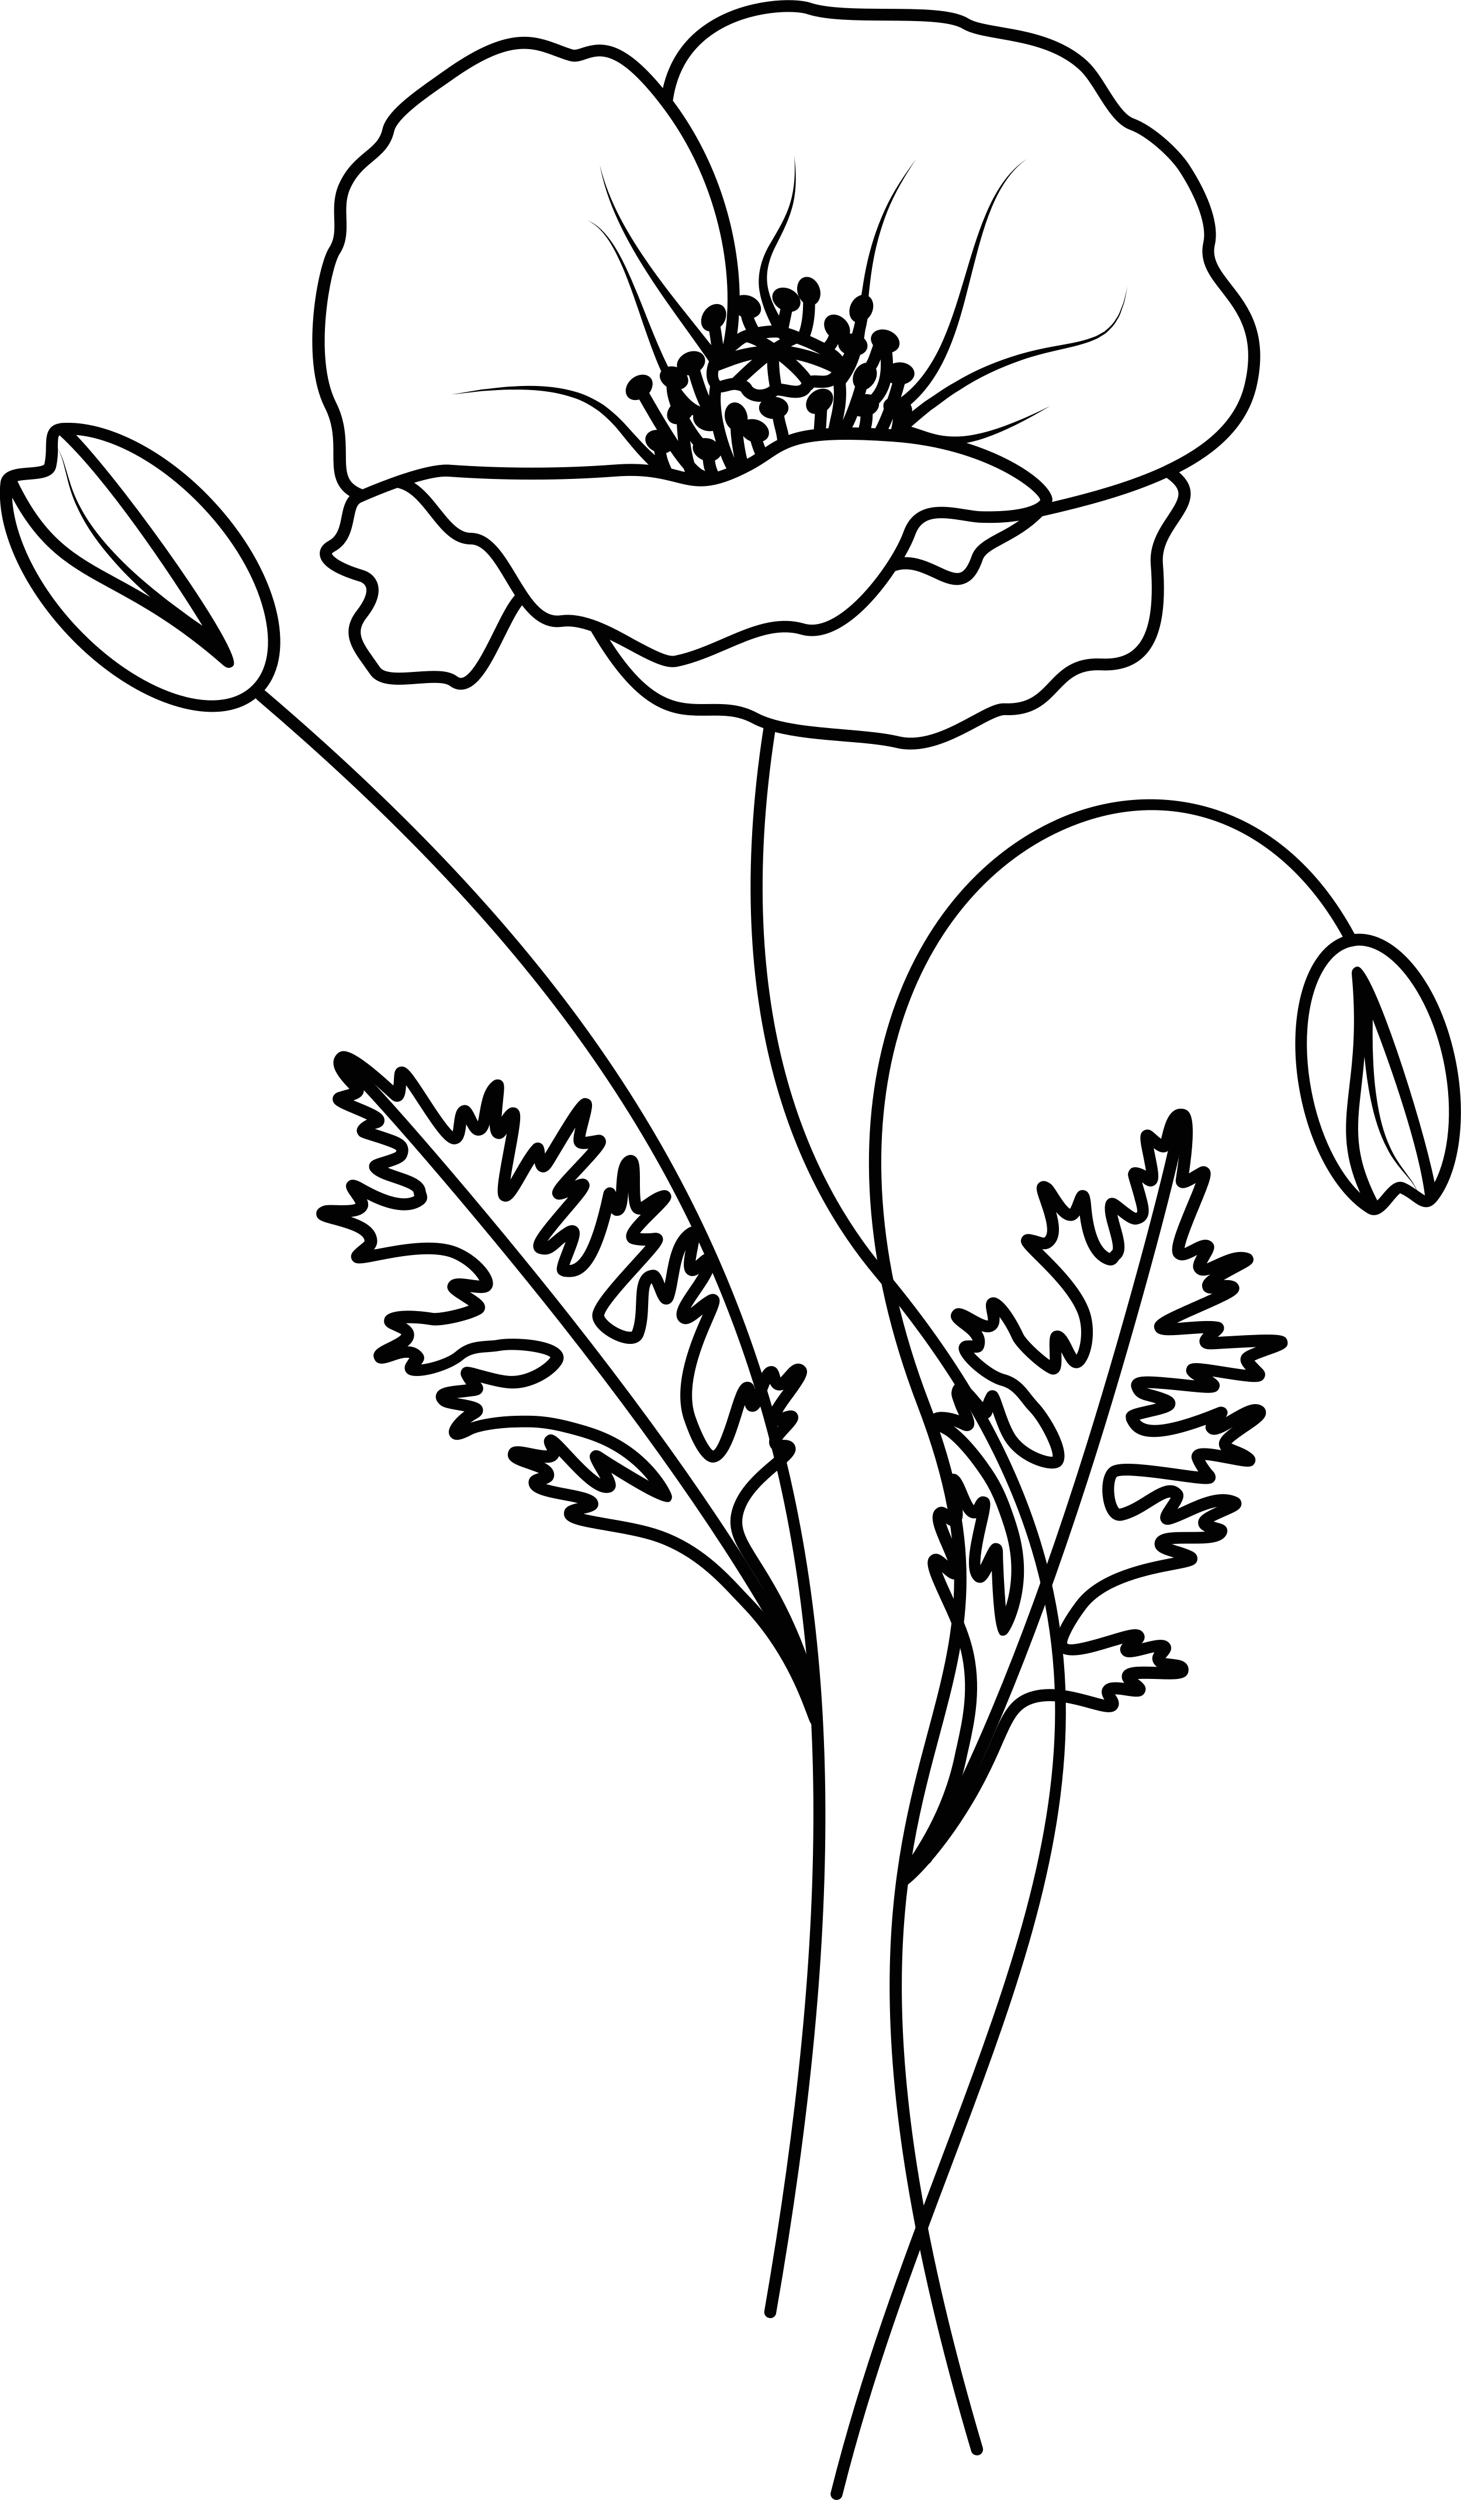 <?xml version="1.0" encoding="utf-8"?>
<!-- Generator: Adobe Illustrator 26.4.0, SVG Export Plug-In . SVG Version: 6.00 Build 0)  -->
<!DOCTYPE svg PUBLIC "-//W3C//DTD SVG 1.0//EN" "http://www.w3.org/TR/2001/REC-SVG-20010904/DTD/svg10.dtd">
<svg version="1.0" id="Laag_1" xmlns:x="http://ns.adobe.com/Extensibility/1.0/" xmlns:i="http://ns.adobe.com/AdobeIllustrator/10.0/" xmlns:graph="http://ns.adobe.com/Graphs/1.0/"
	 xmlns="http://www.w3.org/2000/svg" xmlns:xlink="http://www.w3.org/1999/xlink" x="0px" y="0px" width="82.92px"
	 height="141.79px" viewBox="0 0 82.92 141.79" enable-background="new 0 0 82.92 141.79" xml:space="preserve">
<g>
	<path fill="#020203" d="M69.86,16.12c-0.61-0.79-1.1-1.41-0.91-2.24c0.25-1.08-0.28-2.72-1.45-4.52c-0.6-0.92-2.04-2.23-3.16-2.64
		c-0.52-0.19-1.01-0.97-1.49-1.73c-0.36-0.58-0.71-1.12-1.1-1.49c-1.46-1.37-3.48-1.72-4.96-1.97c-0.78-0.14-1.46-0.25-1.81-0.47
		c-0.89-0.55-2.76-0.55-4.73-0.56c-1.61-0.01-3.27-0.02-4.24-0.34c-0.95-0.32-3.69-0.22-5.75,1.09C38.87,2.12,37.99,3.38,37.62,5
		c-2.26-2.75-3.49-2.64-4.57-2.29c-0.23,0.08-0.4,0.13-0.54,0.1C32.25,2.73,32,2.64,31.75,2.54C30.3,2,28.8,1.44,25.16,4.05
		c-0.12,0.08-0.26,0.18-0.41,0.29c-1.42,0.99-2.83,2.03-3.04,2.97c-0.14,0.62-0.51,0.93-0.99,1.32c-0.5,0.42-1.07,0.89-1.49,1.83
		c-0.3,0.69-0.28,1.35-0.26,1.94c0.02,0.62,0.04,1.15-0.29,1.65c-0.64,0.98-1.66,6.28-0.24,9.08c0.48,0.94,0.48,1.82,0.48,2.59
		c0,0.95,0,1.84,0.92,2.42c-0.28,0.31-0.37,0.75-0.45,1.15c-0.11,0.57-0.22,1.11-0.74,1.39c-0.48,0.26-0.52,0.61-0.5,0.79
		c0.06,0.58,0.81,1.08,2.24,1.51c0.11,0.03,0.31,0.12,0.38,0.33c0.06,0.17,0.06,0.57-0.51,1.31c-0.97,1.24-0.28,2.19,0.39,3.12
		c0.11,0.16,0.23,0.32,0.34,0.48c0.49,0.73,1.61,0.65,2.7,0.56c0.71-0.05,1.52-0.12,1.84,0.12c0.2,0.15,0.41,0.22,0.63,0.22
		c0.08,0,0.15-0.01,0.23-0.03c0.87-0.21,1.54-1.56,2.25-2.99c0.33-0.66,0.68-1.37,0.99-1.77c0.6,0.78,1.32,1.36,2.29,1.22
		c0.49-0.07,1.05,0.05,1.62,0.25c2.82,4.84,4.79,4.81,6.69,4.79c0.83-0.01,1.62-0.02,2.46,0.43c0.2,0.11,0.42,0.2,0.64,0.28
		c-2.54,16.41,2.02,25.94,6.32,31.06C65.28,91,60.03,104.9,53.4,122.5c-2.23,5.92-4.54,12.04-6.25,18.87
		c-0.05,0.18,0.07,0.37,0.25,0.41c0.03,0.01,0.06,0.01,0.08,0.01c0.15,0,0.29-0.1,0.33-0.26c1.7-6.8,4-12.9,6.23-18.8
		c6.45-17.1,12.02-31.87-3.87-50.79c-4.19-5-8.65-14.32-6.18-30.42c1.15,0.3,2.53,0.42,3.88,0.53c1.13,0.09,2.2,0.18,3,0.37
		c0.27,0.07,0.55,0.09,0.82,0.09c1.38,0,2.75-0.74,3.8-1.3c0.63-0.34,1.21-0.65,1.53-0.65c1.66,0.07,2.38-0.71,3.03-1.39
		c0.62-0.65,1.16-1.21,2.45-1.15c1.05,0.05,1.88-0.23,2.47-0.83c0.91-0.94,1.24-2.6,1.03-5.24c-0.07-0.92,0.41-1.63,0.87-2.32
		c0.42-0.63,0.82-1.23,0.68-1.89c-0.07-0.34-0.28-0.65-0.63-0.95c2.24-1.14,3.88-2.67,4.39-4.83
		C72.02,18.89,70.83,17.36,69.86,16.12z M19.07,22.82c-1.3-2.56-0.31-7.62,0.2-8.41c0.44-0.67,0.41-1.37,0.39-2.04
		c-0.02-0.56-0.03-1.1,0.2-1.64c0.35-0.79,0.83-1.19,1.3-1.58c0.5-0.42,1.02-0.85,1.21-1.7c0.17-0.76,1.86-1.93,2.77-2.56
		c0.16-0.11,0.3-0.21,0.42-0.29c3.34-2.4,4.61-1.92,5.95-1.42c0.27,0.1,0.53,0.2,0.82,0.28c0.34,0.1,0.64-0.01,0.94-0.11
		c0.76-0.25,1.8-0.6,4.28,2.65c3.45,4.51,4.22,10.13,3.49,13.54l-0.01-0.08c-0.04-0.32-0.09-0.63-0.14-0.93
		c0.04-0.04,0.09-0.08,0.13-0.13c0.27-0.38,0.26-0.85-0.02-1.06c-0.29-0.21-0.74-0.07-1.01,0.3c-0.27,0.38-0.26,0.85,0.02,1.06
		c0.07,0.05,0.15,0.08,0.24,0.09c0.04,0.24,0.08,0.5,0.11,0.75l0.01,0.04c-1.18-1.5-2.39-2.94-3.48-4.49
		c-1.23-1.76-2.35-3.64-2.85-5.75c0.39,2.14,1.42,4.11,2.57,5.94c1.13,1.8,2.44,3.49,3.63,5.22c-0.17,0.4-0.23,0.98,0.06,1.41
		c-0.03,0.17-0.05,0.36-0.06,0.55c-0.22-0.53-0.38-1.05-0.49-1.43c0-0.01-0.01-0.02-0.01-0.03c0.25-0.22,0.35-0.53,0.23-0.77
		c-0.15-0.32-0.62-0.41-1.04-0.21c-0.36,0.18-0.56,0.51-0.5,0.81c-0.18-0.06-0.36-0.07-0.51-0.03c-0.4-0.8-0.75-1.65-1.09-2.5
		c-0.42-1.06-0.84-2.14-1.33-3.18c-0.25-0.52-0.52-1.03-0.86-1.5c-0.34-0.46-0.75-0.9-1.29-1.12c0.52,0.25,0.91,0.7,1.22,1.17
		c0.31,0.48,0.55,1,0.78,1.52c0.44,1.05,0.8,2.14,1.17,3.23c0.31,0.89,0.62,1.78,1.01,2.65c-0.01,0.02-0.04,0.04-0.05,0.07
		c-0.11,0.27,0.05,0.59,0.35,0.79c0,0.33,0.09,0.71,0.23,1.1c-0.21,0.26-0.27,0.58-0.11,0.81c0.1,0.14,0.27,0.22,0.46,0.22
		c0.02,0.3,0.04,0.62,0.08,0.95c-0.42-0.63-0.91-1.44-1.47-2.42c-0.07-0.12-0.13-0.22-0.17-0.3c0.21-0.28,0.26-0.63,0.08-0.85
		c-0.23-0.27-0.7-0.25-1.06,0.04c-0.36,0.3-0.46,0.76-0.24,1.03c0.15,0.18,0.4,0.22,0.65,0.15c0.04,0.07,0.09,0.16,0.15,0.26
		c0.28,0.49,0.57,0.99,0.86,1.46c-0.29,0-0.54,0.13-0.63,0.36c-0.12,0.3,0.09,0.67,0.47,0.85c0.01,0.08,0.03,0.15,0.04,0.23
		c-0.56-0.5-1.08-1.08-1.61-1.67c-0.39-0.44-0.85-0.85-1.33-1.2c-0.51-0.32-1.06-0.6-1.64-0.75c-1.15-0.32-2.35-0.36-3.51-0.28
		c-0.58,0.02-1.16,0.12-1.74,0.17l-1.73,0.29l1.74-0.2c0.58-0.03,1.16-0.09,1.74-0.08c1.16-0.02,2.33,0.08,3.4,0.44
		c0.55,0.16,1.03,0.45,1.49,0.77c0.44,0.35,0.84,0.74,1.2,1.19c0.5,0.62,1.02,1.27,1.63,1.86c-0.53-0.05-1.16-0.07-1.94-0.01
		c-3.08,0.23-6.25,0.23-9.44,0c-0.01,0-0.01,0-0.02,0c-1.3-0.03-3.72,0.93-4.83,1.4c0,0,0,0-0.01,0c-0.9-0.36-0.94-0.91-0.94-2.01
		C19.62,24.92,19.62,23.91,19.07,22.82z M41.94,17.87c0.04,0.03,0.07,0.06,0.12,0.08c0.04,0.23,0.14,0.48,0.28,0.76
		c-0.02,0.01-0.05,0.01-0.07,0.02c-0.16,0.05-0.3,0.12-0.43,0.21C41.89,18.6,41.92,18.24,41.94,17.87z M47.92,20.04
		c-0.03,0.06-0.07,0.13-0.1,0.18c-0.12-0.15-0.27-0.29-0.45-0.41c0.08-0.09,0.14-0.2,0.2-0.31C47.57,19.71,47.7,19.91,47.92,20.04z
		 M50.68,23.74C50.68,23.74,50.68,23.74,50.68,23.74c-0.02,0.22-0.06,0.42-0.1,0.6c-0.06,0-0.11-0.01-0.16-0.01
		C50.51,24.15,50.59,23.96,50.68,23.74z M50.64,21.75c-0.07,0.25-0.16,0.56-0.27,0.87c-0.09,0.06-0.17,0.14-0.21,0.24
		c-0.04,0.11-0.03,0.23,0,0.34c-0.16,0.42-0.33,0.81-0.48,1.09c-0.08,0-0.16-0.01-0.24-0.01c0.06-0.25,0.09-0.52,0.09-0.79
		c0.24-0.15,0.38-0.38,0.36-0.61c0.34-0.35,0.54-0.76,0.65-1.18C50.58,21.71,50.61,21.73,50.64,21.75z M49.63,21.66
		c0.15-0.26,0.17-0.53,0.09-0.75c0.11-0.16,0.19-0.34,0.26-0.53c0.04,0.65-0.03,1.46-0.55,2.01c-0.1-0.03-0.21-0.04-0.33-0.03
		c0.03-0.1,0.06-0.19,0.08-0.28C49.35,22,49.51,21.86,49.63,21.66z M48.66,23.59c0.06,0.02,0.12,0.04,0.18,0.04
		c-0.01,0.22-0.05,0.44-0.1,0.62c-0.13,0-0.25-0.01-0.37-0.01C48.47,24.05,48.57,23.83,48.66,23.59z M47.17,22.24
		c-0.22-0.27-0.7-0.26-1.06,0.03c-0.36,0.29-0.47,0.75-0.25,1.03c0.09,0.11,0.23,0.17,0.39,0.18c-0.01,0.2-0.03,0.41-0.04,0.61
		l-0.02,0.26c-0.59,0.07-1.05,0.18-1.43,0.32c-0.03-0.19-0.08-0.37-0.13-0.54c-0.05-0.19-0.1-0.38-0.12-0.55
		c0.15-0.11,0.24-0.27,0.24-0.44c0-0.33-0.32-0.59-0.74-0.63c0.03-0.02,0.07-0.04,0.1-0.07c0.07-0.02,0.28,0.02,0.42,0.05
		c0.45,0.09,1.17,0.21,1.5-0.36c0.07-0.03,0.12-0.09,0.16-0.15c0.07,0,0.16,0,0.22,0.01c0.23,0.01,0.58,0.03,0.9-0.12
		c0.07,0.8-0.07,1.42-0.2,1.99c-0.03,0.15-0.06,0.29-0.09,0.43c-0.05,0-0.1,0-0.14,0.01l0.01-0.14c0.02-0.3,0.04-0.61,0.05-0.9
		C47.28,22.95,47.39,22.5,47.17,22.24z M38.11,26.58c-0.16-0.34-0.26-0.62-0.3-0.89c0.09-0.02,0.16-0.06,0.23-0.11
		c0.26,0.38,0.52,0.73,0.77,1.01c0.02,0.06,0.04,0.12,0.06,0.18c-0.13-0.03-0.26-0.06-0.39-0.1C38.35,26.64,38.23,26.61,38.11,26.58
		z M39.03,21.76c0.06-0.15,0.03-0.32-0.05-0.48c0.04,0,0.08,0.01,0.12,0.01c0.14,0.47,0.34,1.13,0.64,1.77
		c-0.18-0.08-0.36-0.19-0.52-0.34c-0.21-0.19-0.39-0.41-0.56-0.64C38.82,22.02,38.96,21.92,39.03,21.76z M46.01,21.31
		c-0.19-0.27-0.49-0.59-0.84-0.91c0.89,0.19,1.64,0.52,2.02,0.71c-0.17,0.22-0.41,0.21-0.72,0.19
		C46.33,21.29,46.16,21.28,46.01,21.31z M39.89,24.85c-0.2-0.23-0.49-0.65-0.76-1.13c0.06-0.06,0.11-0.12,0.15-0.19
		c0.02,0.01,0.04,0.03,0.07,0.04c-0.07,0.31,0.17,0.67,0.57,0.82c0.19,0.07,0.38,0.08,0.54,0.05c0.05,0.21,0.11,0.42,0.17,0.62
		c-0.08-0.06-0.17-0.12-0.27-0.16C40.2,24.85,40.04,24.84,39.89,24.85z M40.87,21.61c-0.13-0.14-0.13-0.37-0.09-0.58
		c0.55-0.2,1.15-0.46,1.91-0.63c-0.47,0.41-0.86,0.79-1.12,1.04c-0.14,0.01-0.28,0.05-0.41,0.08
		C41.06,21.55,40.89,21.59,40.87,21.61z M43.54,20.57c0,0.4,0.06,0.86,0.14,1.34c-0.24,0.18-0.53,0.21-0.71,0.17
		c-0.14-0.03-0.25-0.1-0.3-0.19c-0.07-0.14-0.18-0.22-0.3-0.29C42.68,21.31,43.09,20.94,43.54,20.57z M44.34,21.76
		c-0.06-0.36-0.13-0.89-0.12-1.28c0.6,0.48,1.1,0.98,1.27,1.26c-0.09,0.16-0.29,0.18-0.82,0.07C44.56,21.79,44.45,21.77,44.34,21.76
		z M42.38,19.41c0.18,0.05,0.38,0.13,0.58,0.24c-0.45,0.06-0.87,0.14-1.24,0.25c0.05-0.04,0.1-0.08,0.15-0.12
		C42.05,19.62,42.21,19.49,42.38,19.41z M39.34,25.23c-0.1,0.32,0.14,0.7,0.55,0.86c0.02,0.22,0.05,0.43,0.13,0.64
		c-0.03-0.02-0.06-0.04-0.09-0.06c-0.14-0.05-0.31-0.2-0.52-0.43c-0.1-0.33-0.18-0.74-0.24-1.23C39.23,25.1,39.28,25.17,39.34,25.23
		z M40.75,26.74c-0.1-0.22-0.15-0.41-0.17-0.63c0.14-0.06,0.25-0.15,0.32-0.28c0.11,0.29,0.22,0.54,0.33,0.74
		C41.05,26.64,40.89,26.69,40.75,26.74z M42.4,26.02c-0.11-0.45-0.18-0.9-0.22-1.29c0.1,0.12,0.24,0.23,0.42,0.3c0,0,0,0,0,0
		c0.07,0.27,0.16,0.51,0.25,0.72C42.71,25.85,42.56,25.94,42.4,26.02z M43.43,25.37c-0.05-0.12-0.09-0.23-0.13-0.34
		c0.14-0.06,0.26-0.15,0.31-0.29c0.13-0.33-0.12-0.73-0.55-0.9c-0.22-0.08-0.44-0.09-0.63-0.04c0.01-0.1,0-0.2-0.03-0.3
		c-0.11-0.45-0.48-0.75-0.82-0.66c-0.34,0.08-0.53,0.52-0.42,0.97c0.05,0.21,0.16,0.38,0.3,0.5c0.02,0.45,0.09,1.05,0.22,1.66
		c-0.42-0.94-0.88-2.59-0.76-3.71c0.15-0.01,0.29-0.05,0.42-0.08c0.13-0.04,0.3-0.08,0.42-0.06c0.07,0.01,0.28,0.05,0.3,0.1
		c0.14,0.27,0.42,0.47,0.77,0.54c0.1,0.02,0.2,0.03,0.3,0.03c0.03,0,0.06-0.01,0.09-0.01c-0.09,0.1-0.14,0.22-0.14,0.35
		c0,0.34,0.35,0.61,0.78,0.63c0.03,0.18,0.07,0.36,0.12,0.54c0.06,0.23,0.11,0.45,0.13,0.66C43.87,25.08,43.65,25.22,43.43,25.37z
		 M46.56,20.1c-0.47-0.18-1.05-0.35-1.67-0.45c0.11-0.06,0.22-0.11,0.33-0.16c0.06,0.02,0.12,0.05,0.16,0.06
		c0.16,0.06,0.55,0.21,0.97,0.43C46.43,20.03,46.5,20.06,46.56,20.1z M44.18,19.16c0.03,0.03,0.06,0.06,0.09,0.08
		c-0.11,0.07-0.23,0.13-0.34,0.21c-0.15-0.1-0.29-0.19-0.44-0.27c0.14-0.02,0.27-0.03,0.39-0.03
		C43.98,19.14,44.08,19.14,44.18,19.16z M28.03,35.81c-0.52,1.05-1.24,2.5-1.8,2.63c-0.06,0.02-0.16,0.02-0.29-0.08
		c-0.52-0.39-1.39-0.32-2.3-0.26c-0.85,0.06-1.81,0.14-2.08-0.26c-0.12-0.17-0.24-0.34-0.35-0.5c-0.71-0.99-1.03-1.5-0.41-2.3
		c0.59-0.75,0.8-1.4,0.63-1.94c-0.12-0.37-0.42-0.65-0.83-0.77c-1.44-0.43-1.76-0.85-1.76-0.93c0-0.01,0.04-0.06,0.15-0.12
		c0.8-0.44,0.96-1.22,1.09-1.86c0.1-0.5,0.17-0.81,0.41-0.92c0.65-0.29,1.36-0.58,2.06-0.83c0.75,0.15,1.31,0.86,1.86,1.56
		c0.64,0.81,1.3,1.65,2.31,1.65c0.77,0,1.37,1.01,2.01,2.08c0.16,0.27,0.32,0.54,0.49,0.8C28.83,34.2,28.45,34.96,28.03,35.81z
		 M31.82,34.9c-1.07,0.15-1.76-1.03-2.51-2.27c-0.71-1.18-1.44-2.4-2.59-2.41c-0.68,0-1.21-0.68-1.78-1.39
		c-0.41-0.52-0.86-1.08-1.43-1.45c0.76-0.23,1.44-0.37,1.89-0.35c0,0,0,0,0,0c3.2,0.23,6.4,0.23,9.49,0
		c1.67-0.13,2.59,0.11,3.4,0.31c1.22,0.31,2.1,0.53,4.38-0.68c0.39-0.21,0.69-0.41,0.99-0.61c1.12-0.76,2-1.36,7.01-1
		c5.34,0.38,8.3,2.82,8.37,3.31c0,0.01-0.39,0.7-3.31,0.64c-0.26,0-0.59-0.06-0.93-0.11c-1.22-0.2-2.9-0.47-3.52,1.27
		c-0.64,1.79-3.57,5.8-5.63,5.21c-1.59-0.46-3.07,0.18-4.64,0.86c-0.88,0.38-1.78,0.77-2.72,0.96c-0.42,0.09-1.33-0.41-2.22-0.88
		C34.71,35.54,33.16,34.71,31.82,34.9z M57.84,29.53c-0.4,0.28-0.79,0.5-1.16,0.69c-0.71,0.38-1.32,0.71-1.53,1.31
		c-0.18,0.52-0.38,0.83-0.61,0.93c-0.3,0.13-0.75-0.08-1.26-0.32c-0.56-0.26-1.22-0.56-1.95-0.54c0.29-0.5,0.5-0.94,0.61-1.25
		c0.4-1.12,1.35-1.05,2.77-0.82c0.37,0.06,0.72,0.12,1.03,0.12C56.61,29.68,57.3,29.62,57.84,29.53z M66.87,27.88
		c0.08,0.39-0.23,0.84-0.58,1.38c-0.48,0.71-1.07,1.6-0.98,2.75c0.19,2.4-0.08,3.94-0.84,4.71c-0.45,0.47-1.09,0.67-1.95,0.63
		c-1.62-0.08-2.33,0.68-2.98,1.36c-0.63,0.66-1.18,1.23-2.51,1.18c-0.49-0.03-1.1,0.31-1.88,0.73c-1.22,0.66-2.74,1.48-4.14,1.14
		c-0.85-0.2-1.94-0.29-3.1-0.39c-1.76-0.15-3.76-0.31-4.92-0.93c-1-0.53-1.91-0.52-2.79-0.51c-1.67,0.02-3.26,0.04-5.6-3.65
		c0.39,0.19,0.77,0.39,1.14,0.59c1,0.54,1.81,0.97,2.44,0.97c0.08,0,0.16-0.01,0.23-0.02c1-0.2,1.94-0.61,2.85-1
		c1.46-0.63,2.84-1.22,4.19-0.83c1.96,0.56,4.08-1.67,5.36-3.6c0.76-0.27,1.47,0.05,2.16,0.37c0.46,0.22,0.91,0.42,1.34,0.42
		c0.16,0,0.32-0.03,0.48-0.1c0.43-0.18,0.74-0.61,0.99-1.34c0.12-0.35,0.6-0.61,1.2-0.93c0.65-0.35,1.45-0.79,2.18-1.53
		c2.53-0.57,5-1.24,7.05-2.18C66.6,27.38,66.82,27.63,66.87,27.88z M70.64,21.8c-0.49,2.09-2.22,3.54-4.56,4.63
		c0,0-0.01,0-0.01,0.01c-1.84,0.86-4.06,1.49-6.36,2.03c0.01-0.06,0.03-0.12,0.02-0.17c-0.1-0.81-1.95-2.27-4.88-3.18
		c0.23-0.04,0.46-0.1,0.68-0.16c0.73-0.22,1.42-0.52,2.1-0.85c0.67-0.33,1.32-0.7,1.97-1.08c-0.67,0.33-1.35,0.65-2.04,0.92
		c-0.69,0.28-1.39,0.52-2.11,0.67c-0.72,0.16-1.44,0.19-2.14,0.06c-0.52-0.1-1.04-0.31-1.59-0.48c0.37-0.32,0.74-0.64,1.12-0.94
		c0.54-0.37,1.04-0.8,1.61-1.13c1.1-0.73,2.3-1.28,3.54-1.71c0.62-0.22,1.26-0.38,1.91-0.53c0.64-0.15,1.3-0.28,1.94-0.51
		c0.16-0.07,0.32-0.12,0.47-0.2l0.44-0.27c0.25-0.23,0.5-0.47,0.65-0.77c0.2-0.27,0.26-0.62,0.39-0.92c0.08-0.32,0.13-0.65,0.2-0.98
		c-0.08,0.32-0.15,0.65-0.24,0.97c-0.14,0.3-0.21,0.63-0.42,0.89c-0.16,0.29-0.41,0.51-0.66,0.71l-0.43,0.24
		c-0.15,0.07-0.31,0.11-0.46,0.17c-0.62,0.2-1.28,0.3-1.94,0.42c-0.66,0.12-1.31,0.26-1.96,0.45c-1.29,0.38-2.55,0.9-3.7,1.6
		c-0.6,0.32-1.13,0.73-1.7,1.09c-0.24,0.18-0.48,0.37-0.71,0.55c0.01-0.13-0.02-0.26-0.09-0.38c0.99-0.84,1.67-1.96,2.16-3.11
		c0.53-1.25,0.86-2.54,1.18-3.82c0.33-1.28,0.63-2.57,1.09-3.81c0.46-1.22,1.1-2.44,2.19-3.21c-1.13,0.73-1.84,1.94-2.35,3.15
		c-0.52,1.23-0.88,2.51-1.26,3.78c-0.38,1.27-0.77,2.53-1.32,3.71c-0.54,1.13-1.26,2.18-2.24,2.9c0.09-0.27,0.16-0.53,0.22-0.76
		c0.32-0.09,0.55-0.32,0.55-0.59c0-0.35-0.38-0.64-0.84-0.64c-0.14,0-0.26,0.03-0.38,0.07c0-0.23-0.02-0.45-0.04-0.64
		c0.18-0.06,0.32-0.17,0.38-0.32c0.13-0.33-0.12-0.73-0.55-0.9c-0.43-0.17-0.89-0.04-1.01,0.29c-0.07,0.17-0.02,0.36,0.09,0.53
		c-0.04,0.11-0.08,0.22-0.12,0.34c-0.08,0.23-0.17,0.5-0.28,0.65c-0.23,0.04-0.46,0.19-0.61,0.45c-0.19,0.32-0.18,0.68-0.01,0.91
		c-0.16,0.56-0.43,1.34-0.7,1.91c0.13-0.57,0.25-1.25,0.17-2.09c0.38-0.49,0.65-1.05,0.82-1.62c0.22-0.08,0.38-0.23,0.41-0.44
		c0.03-0.18-0.05-0.36-0.19-0.5c0.02-0.14,0.04-0.28,0.06-0.42c0.06-0.26,0.11-0.5,0.14-0.69c0.08-0.08,0.16-0.17,0.21-0.28
		c0.2-0.39,0.12-0.82-0.15-1c0.05-0.53,0.11-1.05,0.19-1.57c0.17-1.11,0.46-2.19,0.87-3.24c0.42-1.05,1-2.02,1.63-2.96
		c-0.67,0.9-1.31,1.85-1.78,2.89c-0.47,1.03-0.82,2.13-1.05,3.24c-0.11,0.52-0.19,1.05-0.27,1.57c-0.22,0.06-0.44,0.22-0.57,0.48
		c-0.21,0.41-0.12,0.88,0.19,1.04c0.01,0,0.01,0,0.02,0c-0.04,0.2-0.1,0.43-0.17,0.67c-0.04,0-0.09,0-0.13,0
		c0.05-0.24-0.03-0.53-0.25-0.76c-0.32-0.34-0.78-0.42-1.04-0.18c-0.26,0.24-0.21,0.71,0.1,1.04c-0.07,0.18-0.15,0.33-0.26,0.42
		c-0.03-0.02-0.07-0.04-0.1-0.05c-0.25-0.13-0.49-0.24-0.7-0.33c0.22-0.6,0.28-1.27,0.28-1.8c0.27-0.16,0.38-0.55,0.25-0.94
		c-0.15-0.44-0.54-0.7-0.88-0.59c-0.33,0.11-0.48,0.56-0.33,1c0.06,0.17,0.16,0.31,0.28,0.42c0,0.5-0.04,1.13-0.23,1.67
		c-0.17-0.07-0.37-0.15-0.59-0.21c0.03-0.14,0.06-0.29,0.09-0.45c0.04-0.16,0.07-0.32,0.1-0.48c0.18-0.03,0.34-0.12,0.42-0.28
		c0.17-0.31-0.03-0.74-0.44-0.96c-0.41-0.22-0.88-0.15-1.04,0.16c-0.16,0.3,0.02,0.7,0.4,0.93c-0.02,0.12-0.05,0.24-0.08,0.37
		c-0.26-0.47-0.48-0.94-0.6-1.45C43.41,15.62,43.6,14.79,44,14c0.39-0.78,0.83-1.6,1.02-2.48c0.2-0.88,0.17-1.79,0.06-2.67
		c0.06,0.89,0.03,1.78-0.22,2.62c-0.24,0.85-0.71,1.59-1.16,2.37c-0.46,0.76-0.76,1.74-0.59,2.69c0.12,0.69,0.38,1.32,0.69,1.93
		c-0.23,0.01-0.5,0.04-0.77,0.09c-0.1-0.19-0.19-0.38-0.24-0.53c0.17-0.06,0.31-0.16,0.37-0.32c0.13-0.33-0.12-0.73-0.55-0.9
		c-0.22-0.08-0.44-0.09-0.63-0.04c-0.05-3.35-1.14-7.52-3.79-11.05c0.24-1.71,1.06-3.02,2.45-3.9c1.99-1.26,4.51-1.24,5.17-1.01
		c1.07,0.35,2.79,0.36,4.45,0.37c1.79,0.01,3.65,0.02,4.38,0.46c0.46,0.28,1.2,0.41,2.05,0.56c1.47,0.26,3.3,0.57,4.61,1.8
		c0.33,0.31,0.67,0.84,0.99,1.36c0.54,0.86,1.1,1.74,1.84,2.01c0.95,0.34,2.29,1.55,2.82,2.37c1.03,1.6,1.55,3.13,1.35,4
		c-0.26,1.15,0.37,1.96,1.04,2.81C70.25,17.72,71.29,19.05,70.64,21.8z"/>
	<g>
		<g>
			<path fill="#020203" d="M46.33,97.92c-0.05,0-0.09-0.01-0.13-0.02c-0.18-0.07-0.23-0.2-0.42-0.72c-0.42-1.11-1.39-3.71-3.65-6.05
				c-0.13-0.14-0.27-0.29-0.42-0.44c-0.97-1.04-2.31-2.46-4.37-3.21c-0.86-0.31-1.97-0.5-2.95-0.67c-1.62-0.28-2.43-0.42-2.38-1.02
				c0.03-0.34,0.38-0.45,0.79-0.54c-0.25-0.06-0.55-0.12-0.79-0.16c-1.11-0.21-1.98-0.38-2.01-0.98c-0.02-0.4,0.38-0.51,0.59-0.56
				c-0.19-0.09-0.5-0.19-0.69-0.26c-0.62-0.21-1.2-0.42-1.06-0.92c0.13-0.47,0.68-0.36,1.32-0.23c0.25,0.05,0.68,0.14,0.89,0.12
				c-0.02-0.04-0.05-0.1-0.06-0.13c-0.08-0.14-0.23-0.44,0.01-0.66c0.34-0.31,0.65,0.02,1.39,0.82c0.39,0.42,1.18,1.27,1.69,1.57
				c-0.08-0.15-0.17-0.31-0.24-0.42c-0.34-0.59-0.5-0.86-0.25-1.09c0.1-0.1,0.28-0.17,0.57,0.02c0.76,0.51,1.86,1.16,2.66,1.62
				c-0.3-0.39-0.73-0.83-1.28-1.25c-1.18-0.89-2.34-1.2-3.26-1.44c-1.43-0.38-2.13-0.36-3.01-0.34c-1.02,0.02-2.1,0.2-2.49,0.41
				c-0.57,0.3-0.88,0.37-1.11,0.22c-0.13-0.08-0.2-0.23-0.2-0.39c0.02-0.36,0.46-0.84,0.89-1.15c-0.13-0.03-0.27-0.05-0.38-0.07
				c-0.52-0.09-0.8-0.15-0.96-0.27c-0.3-0.24-0.31-0.46-0.27-0.61c0.12-0.41,0.68-0.47,1.47-0.55c0.08-0.01,0.16-0.02,0.24-0.03
				c-0.09-0.12-0.19-0.27-0.28-0.46c-0.06-0.12-0.04-0.29,0.04-0.4c0.18-0.22,0.39-0.16,1.1,0.04c0.49,0.13,1.16,0.32,1.63,0.34
				c1.11,0.04,2.13-0.77,2.29-1.06c-0.27-0.27-1.95-0.53-2.9-0.36c-0.21,0.04-0.42,0.05-0.64,0.07c-0.51,0.03-0.99,0.07-1.42,0.43
				c-0.73,0.63-2.68,1.19-3.16,0.79c-0.17-0.14-0.2-0.38-0.08-0.58c0.08-0.13,0.14-0.23,0.2-0.3c-0.24-0.08-0.65,0.06-0.96,0.17
				c-0.39,0.13-0.87,0.29-1.04-0.13c-0.19-0.44,0.31-0.68,0.78-0.91c0.23-0.11,0.71-0.35,0.76-0.48c-0.04-0.04-0.32-0.16-0.44-0.22
				c-0.25-0.11-0.46-0.2-0.53-0.42c-0.03-0.09-0.01-0.25,0.04-0.33c0.33-0.54,2.06-0.36,2.7-0.25c0.32,0.06,1.44-0.17,2.06-0.41
				c-0.13-0.09-0.29-0.19-0.41-0.27c-0.57-0.36-0.95-0.6-0.77-0.97c0.19-0.39,0.72-0.32,1.28-0.24c0.14,0.02,0.35,0.05,0.5,0.06
				c-0.16-0.31-0.71-0.94-1.54-1.28c-1.13-0.45-3.07-0.08-4.23,0.15c-0.97,0.19-1.3,0.25-1.47-0.05c-0.05-0.1-0.11-0.29,0.12-0.52
				c0.14-0.14,0.27-0.25,0.39-0.34c0.23-0.19,0.23-0.19,0.19-0.3c-0.14-0.41-1.19-0.69-1.75-0.84c-0.64-0.17-0.96-0.26-0.97-0.6
				c-0.01-0.21,0.13-0.36,0.41-0.46c0.14-0.05,0.34-0.05,0.7-0.04c0.26,0.01,0.92,0.03,1.12-0.08c-0.05-0.12-0.19-0.32-0.27-0.43
				c-0.21-0.3-0.39-0.56-0.18-0.8c0.21-0.24,0.52-0.09,0.68-0.02c0.05,0.02,0.12,0.06,0.22,0.12c0.52,0.29,2.07,1.16,2.89,0.69
				c-0.02-0.06-0.04-0.13-0.05-0.2c-0.02-0.17-0.74-0.41-1.09-0.53c-0.58-0.19-1.12-0.37-1.37-0.72c-0.06-0.09-0.08-0.23-0.05-0.33
				c0.08-0.23,0.3-0.3,0.76-0.44c0.22-0.07,0.66-0.2,0.76-0.29c0.01-0.04,0.01-0.07,0.01-0.07c-0.04-0.09-0.43-0.22-0.68-0.31
				l-0.09-0.03c-0.17-0.06-0.38-0.13-0.59-0.19c-0.35-0.11-0.56-0.18-0.66-0.23c-0.13-0.06-0.24-0.26-0.22-0.4
				c0.03-0.26,0.32-0.46,0.58-0.59c-0.23-0.11-0.54-0.24-0.75-0.33c-0.86-0.36-1.22-0.51-1.2-0.86c0-0.06,0.04-0.28,0.32-0.37
				c0.08-0.02,0.18-0.05,0.27-0.08c0.1-0.03,0.24-0.06,0.36-0.1c-0.05-0.05-0.09-0.11-0.14-0.15c-0.42-0.46-1.11-1.24-0.57-1.82
				c0.3-0.32,0.8-0.43,3.21,1.78c0.01-0.08,0.01-0.17,0.02-0.23c0.01-0.18,0.02-0.36,0.04-0.48c0.05-0.28,0.25-0.35,0.32-0.36
				c0.38-0.08,0.63,0.28,1.55,1.69c0.42,0.65,1.1,1.69,1.44,1.98c0.02-0.11,0.04-0.31,0.06-0.45c0.06-0.45,0.11-0.92,0.51-1.03
				c0.36-0.1,0.54,0.27,0.71,0.62c0.04,0.08,0.09,0.2,0.15,0.29c0.03-0.14,0.07-0.38,0.1-0.55c0.11-0.62,0.24-1.39,0.8-1.77
				c0.11-0.07,0.27-0.08,0.39-0.02c0.24,0.14,0.22,0.36,0.13,1.19c-0.02,0.22-0.06,0.57-0.08,0.89c0.12-0.19,0.26-0.38,0.45-0.49
				c0.12-0.07,0.32-0.06,0.42,0.02c0.29,0.21,0.24,0.61-0.12,2.57c-0.08,0.44-0.19,1.01-0.25,1.47c0.09-0.15,0.18-0.31,0.26-0.45
				c0.34-0.59,0.69-1.2,1.03-1.55c0.09-0.09,0.25-0.14,0.38-0.09c0.23,0.08,0.26,0.3,0.29,0.61c0.09-0.14,0.18-0.3,0.28-0.46
				c1.55-2.59,1.77-2.8,2.15-2.66c0.36,0.14,0.27,0.49,0.05,1.34c-0.06,0.24-0.16,0.6-0.19,0.83c0.17-0.02,0.44-0.07,0.66-0.11
				c0.3-0.06,0.43,0.13,0.46,0.19c0.18,0.33-0.05,0.61-1.28,1.93c-0.13,0.14-0.29,0.31-0.44,0.48c0.35-0.15,0.59-0.19,0.76,0.03
				c0.24,0.32-0.03,0.64-1.05,1.83c-0.39,0.46-0.98,1.15-1.26,1.57c0.06-0.04,0.13-0.1,0.22-0.18c0.18-0.15,0.42-0.36,0.77-0.59
				c0.27-0.17,0.5-0.19,0.68-0.05c0.32,0.26,0.12,0.76-0.2,1.59c-0.07,0.17-0.16,0.4-0.22,0.58c0.45-0.03,1.17-0.53,1.93-4.1
				c0.03-0.15,0.19-0.3,0.34-0.31c0.19,0,0.3,0.1,0.37,0.28c0.01-0.08,0.01-0.15,0.01-0.22c0.05-0.83,0.1-1.61,0.62-1.85
				c0.15-0.07,0.3-0.06,0.43,0.02c0.29,0.19,0.3,0.61,0.3,1.48c0,0.34,0,0.88,0.06,1.12c0.07-0.04,0.18-0.11,0.26-0.17
				c0.23-0.16,0.51-0.36,0.88-0.47c0.33-0.1,0.47,0.07,0.52,0.15c0.18,0.3-0.04,0.52-0.76,1.24c-0.28,0.27-0.74,0.73-0.96,1.02
				c0.25,0.02,0.57,0.02,0.84-0.02c0.15-0.02,0.35,0.06,0.42,0.19c0.17,0.31-0.05,0.57-1.22,1.86c-0.78,0.86-1.96,2.15-2.07,2.63
				c-0.01,0.1,0.25,0.44,0.78,0.72c0.46,0.24,0.76,0.23,0.8,0.19c0.19-0.49,0.21-1.08,0.23-1.61c0.03-0.87,0.07-1.77,0.91-1.88
				c0.38-0.05,0.54,0.32,0.72,0.78c0.02-0.12,0.04-0.25,0.07-0.38c0.17-1,0.38-2.25,1.29-2.79c0.15-0.09,0.31-0.09,0.44,0
				c0.26,0.18,0.2,0.52,0.07,1.19c-0.04,0.19-0.09,0.47-0.12,0.69c0.05-0.04,0.1-0.08,0.13-0.11c0.23-0.2,0.36-0.32,0.56-0.3
				c0.09,0.01,0.19,0.06,0.25,0.13c0.43,0.51-0.12,1.3-0.7,2.15c-0.16,0.23-0.39,0.57-0.53,0.82c0.08-0.06,0.16-0.13,0.23-0.18
				c0.22-0.18,0.48-0.39,0.74-0.54c0.29-0.17,0.47-0.07,0.55,0c0.26,0.23,0.13,0.53-0.25,1.4c-0.56,1.28-1.59,3.67-1.01,5.41
				c0.35,1.03,0.82,1.89,1.02,1.98c0.28-0.05,0.76-1.56,0.96-2.21c0.36-1.15,0.55-1.71,1.02-1.69c0.25,0.02,0.35,0.2,0.4,0.41
				c0.01-0.02,0.01-0.04,0.02-0.06c0.26-0.69,0.46-1.23,0.9-1.24c0,0,0.01,0,0.01,0c0.35,0,0.44,0.36,0.49,0.55
				c0.01,0.03,0.02,0.07,0.03,0.1c0.07-0.07,0.19-0.21,0.26-0.29c0.21-0.24,0.42-0.48,0.71-0.5c0.14-0.01,0.28,0.04,0.39,0.14
				c0.37,0.33-0.01,0.86-0.64,1.73c-0.19,0.25-0.46,0.63-0.62,0.9c0.01,0,0.02-0.01,0.02-0.01c0.27-0.09,0.64-0.22,0.83,0.09
				c0.18,0.31-0.08,0.59-0.44,0.98c-0.12,0.13-0.31,0.33-0.42,0.49c0.01,0,0.02,0,0.03,0c0.21,0,0.53,0.01,0.68,0.29
				c0.23,0.43-0.21,0.8-0.87,1.36c-0.75,0.63-1.77,1.5-2.04,2.54c-0.22,0.85,0.16,1.46,0.92,2.67c0.33,0.52,0.73,1.17,1.16,1.96
				c1.91,3.55,2.54,6.78,2.4,7.2c-0.03,0.09-0.11,0.18-0.19,0.22C46.43,97.91,46.38,97.92,46.33,97.92z M33.12,85.86
				c0.38,0.09,0.92,0.19,1.39,0.27c1.01,0.17,2.15,0.37,3.06,0.7c2.22,0.8,3.62,2.3,4.64,3.39c0.14,0.15,0.28,0.3,0.41,0.43
				c1.14,1.18,1.96,2.41,2.56,3.51c-0.36-1.02-0.85-2.18-1.5-3.37c-0.42-0.78-0.8-1.39-1.14-1.92c-0.78-1.24-1.3-2.07-1-3.2
				c0.33-1.25,1.44-2.19,2.26-2.88c0.17-0.15,0.37-0.32,0.51-0.45c-0.22-0.01-0.5-0.06-0.62-0.34c-0.15-0.37,0.14-0.75,0.48-1.12
				c-0.18,0.01-0.34-0.02-0.46-0.16c-0.34-0.39,0.1-0.99,0.76-1.9c-0.11,0.04-0.23,0.06-0.36,0.03c-0.22-0.05-0.34-0.21-0.41-0.37
				c-0.07,0.16-0.14,0.34-0.19,0.48c-0.25,0.67-0.42,1.12-0.81,1.11c-0.26,0-0.37-0.17-0.43-0.38c-0.06,0.19-0.13,0.4-0.18,0.58
				c-0.4,1.27-0.81,2.58-1.57,2.68c-0.73,0.09-1.38-1.48-1.7-2.43c-0.67-1.99,0.43-4.53,1.03-5.89c0.01-0.03,0.03-0.06,0.04-0.09
				c-0.01,0.01-0.02,0.02-0.03,0.03c-0.41,0.33-0.7,0.56-1.01,0.53c-0.13-0.02-0.25-0.08-0.34-0.19c-0.34-0.44,0.1-1.08,0.66-1.9
				c0.14-0.2,0.34-0.5,0.5-0.76c-0.18,0.11-0.37,0.17-0.55,0.09c-0.41-0.17-0.34-0.73-0.21-1.44c-0.23,0.49-0.33,1.11-0.43,1.66
				c-0.07,0.41-0.14,0.79-0.24,1.08c-0.11,0.3-0.31,0.35-0.42,0.35c0,0,0,0-0.01,0c-0.33,0-0.47-0.34-0.66-0.82
				c-0.05-0.11-0.11-0.28-0.17-0.39c-0.14,0.15-0.17,0.56-0.19,1.16c-0.02,0.58-0.05,1.24-0.27,1.82c-0.06,0.16-0.33,0.66-1.26,0.38
				c-0.77-0.23-1.79-0.96-1.63-1.68c0.14-0.6,1.01-1.6,2.23-2.94c0.26-0.29,0.56-0.61,0.78-0.87c-0.29,0-0.56-0.03-0.74-0.08
				c-0.18-0.04-0.31-0.16-0.35-0.32c-0.09-0.33,0.17-0.7,0.82-1.36c-0.05,0-0.11,0-0.16-0.01c-0.44-0.07-0.53-0.6-0.55-1.27
				c-0.05,0.71-0.12,1.3-0.61,1.35c-0.16,0.01-0.26-0.05-0.35-0.16c-0.89,3.52-1.85,3.72-2.69,3.61c-0.1-0.01-0.3-0.11-0.35-0.2
				c-0.14-0.24-0.03-0.55,0.26-1.29c0.05-0.14,0.12-0.31,0.18-0.48c-0.14,0.1-0.25,0.2-0.34,0.29c-0.34,0.29-0.63,0.55-1.19,0.37
				c-0.14-0.05-0.25-0.15-0.29-0.3c-0.11-0.39,0.25-0.89,1.55-2.41c0.13-0.15,0.28-0.33,0.42-0.49c-0.38,0.16-0.65,0.22-0.83-0.01
				c-0.26-0.34,0.07-0.69,1.17-1.86c0.25-0.26,0.57-0.6,0.81-0.88c-0.4,0.05-0.65,0.01-0.79-0.22c-0.1-0.18-0.08-0.44,0.05-0.98
				c-0.3,0.48-0.63,1.02-0.84,1.38c-0.29,0.49-0.46,0.77-0.55,0.89c-0.21,0.28-0.42,0.3-0.55,0.26c-0.23-0.06-0.32-0.26-0.38-0.51
				c-0.17,0.26-0.34,0.56-0.5,0.84c-0.55,0.95-0.84,1.47-1.29,1.32c-0.45-0.15-0.37-0.71,0.02-2.81c0.06-0.32,0.13-0.69,0.19-1.03
				c-0.13,0.21-0.32,0.39-0.6,0.28c-0.26-0.09-0.36-0.36-0.37-0.8c-0.1,0.34-0.27,0.61-0.61,0.64c-0.35,0.02-0.54-0.29-0.72-0.65
				c0,0.01,0,0.03,0,0.04c-0.06,0.46-0.12,0.93-0.5,1.07c-0.53,0.2-1.04-0.48-2.24-2.32c-0.21-0.32-0.46-0.71-0.67-1
				c-0.03,0.46-0.08,0.79-0.36,0.91c-0.07,0.03-0.26,0.08-0.46-0.09l-0.08-0.07c-1.64-1.53-2.3-1.88-2.52-1.96
				c0.03,0.14,0.23,0.41,0.59,0.82c0.31,0.34,0.51,0.57,0.4,0.84c-0.08,0.21-0.29,0.32-0.56,0.41c0.1,0.04,0.2,0.09,0.29,0.12
				c1.04,0.43,1.5,0.64,1.47,1.05c-0.01,0.15-0.1,0.35-0.47,0.43c-0.02,0.01-0.05,0.01-0.07,0.02c0.02,0.01,0.05,0.02,0.07,0.02
				c0.21,0.07,0.43,0.14,0.61,0.2l0.08,0.03c0.5,0.17,0.93,0.32,1.08,0.69c0.08,0.2,0.07,0.42-0.04,0.66
				c-0.13,0.28-0.49,0.42-1.07,0.6c0.19,0.08,0.41,0.15,0.6,0.22c0.73,0.24,1.48,0.49,1.55,1.09c0.01,0.05,0.02,0.09,0.04,0.14
				c0.07,0.2,0.11,0.46-0.25,0.69c-0.93,0.61-2.28,0.08-3.12-0.35c0.07,0.18,0.1,0.36,0.02,0.52c-0.16,0.32-0.52,0.44-0.93,0.48
				c0.64,0.21,1.25,0.52,1.43,1.05c0.13,0.37,0.03,0.61-0.13,0.8c0.04-0.01,0.09-0.02,0.13-0.02c1.31-0.25,3.29-0.64,4.61-0.11
				c1.02,0.41,1.78,1.22,1.97,1.78c0.07,0.21,0.07,0.39-0.02,0.54c-0.2,0.36-0.69,0.29-1.24,0.22c0.56,0.36,0.86,0.57,0.86,0.87
				c0,0.14-0.07,0.27-0.19,0.35c-0.54,0.36-2.28,0.76-2.86,0.66c-0.59-0.1-1.08-0.12-1.44-0.11c0.26,0.16,0.5,0.38,0.46,0.74
				c-0.03,0.23-0.17,0.41-0.37,0.57c0.25,0,0.5,0.07,0.71,0.25c0.29,0.26,0.31,0.48,0.07,0.77c0,0-0.01,0.01-0.01,0.01
				c0.54-0.06,1.52-0.34,1.99-0.75c0.6-0.52,1.25-0.56,1.82-0.6c0.19-0.01,0.38-0.02,0.57-0.06c0.81-0.14,3.42-0.06,3.69,0.88
				c0.06,0.2-0.01,0.42-0.21,0.66c-0.43,0.55-1.59,1.29-2.8,1.23c-0.52-0.03-1.18-0.2-1.69-0.34c0.11,0.13,0.2,0.28,0.13,0.47
				c-0.08,0.23-0.33,0.27-0.44,0.29c-0.19,0.03-0.41,0.05-0.63,0.08c-0.12,0.01-0.26,0.03-0.4,0.04c0.07,0.01,0.14,0.03,0.21,0.04
				c0.73,0.13,1.22,0.22,1.27,0.6c0.02,0.14-0.02,0.35-0.34,0.52c-0.13,0.07-0.25,0.15-0.37,0.25c0.63-0.24,1.73-0.38,2.56-0.4
				c0.93-0.02,1.71-0.04,3.23,0.36c0.93,0.25,2.21,0.58,3.5,1.56c1.39,1.05,2.14,2.4,2.15,2.67c0,0.1-0.04,0.21-0.12,0.27
				c-0.28,0.24-2.1-0.85-3.33-1.63c0.23,0.43,0.31,0.67,0.23,0.87c-0.04,0.1-0.16,0.21-0.26,0.24c-0.73,0.23-1.63-0.67-2.74-1.86
				c-0.06-0.07-0.13-0.13-0.19-0.2c-0.02,0.04-0.03,0.07-0.06,0.11c-0.16,0.23-0.43,0.3-0.78,0.27c0.31,0.16,0.54,0.36,0.56,0.66
				c0.02,0.34-0.24,0.48-0.46,0.55c0.33,0.1,0.83,0.2,1.17,0.26c1.04,0.2,1.79,0.34,1.8,0.88C33.95,85.66,33.54,85.77,33.12,85.86z
				 M32.01,71.7L32.01,71.7C32.02,71.7,32.02,71.7,32.01,71.7z M19.37,59.99L19.37,59.99L19.37,59.99z"/>
			<path fill="#020203" d="M46.03,96.08c-0.13,0-0.25-0.07-0.31-0.19c-2.62-5.42-7.42-12.61-13.88-20.81
				c-4.91-6.22-11.38-13.69-12.46-14.51c-0.15-0.11-0.18-0.33-0.06-0.48c0.12-0.15,0.33-0.18,0.48-0.06
				c1.23,0.95,7.93,8.74,12.57,14.63c6.49,8.23,11.32,15.47,13.96,20.93c0.08,0.17,0.01,0.37-0.16,0.45
				C46.13,96.07,46.08,96.08,46.03,96.08z"/>
		</g>
		<path fill="#020203" d="M43.44,78.53c-4.42-14.25-13.18-26.39-28.39-39.36c-0.01-0.01-0.03-0.01-0.04-0.02
			c0.91-1.07,1.14-2.7,0.64-4.66c-0.53-2.06-1.81-4.24-3.61-6.15c-2.65-2.82-6.02-4.52-8.54-4.35c0,0-0.01,0-0.01,0
			c-0.03,0-0.07,0.01-0.1,0.02c-0.75,0.11-0.77,0.77-0.78,1.3c0,0.3-0.01,0.64-0.09,1.01c-0.03,0.13-0.62,0.18-0.9,0.2
			c-0.68,0.05-1.52,0.12-1.6,0.88c-0.25,2.54,1.22,5.84,3.84,8.63c2.61,2.77,5.76,4.35,8.19,4.35c0.97,0,1.81-0.26,2.47-0.78
			c0.02,0.03,0.04,0.07,0.07,0.09c29.09,24.8,36.35,47.86,28.79,91.39c-0.03,0.19,0.09,0.36,0.28,0.39c0.02,0,0.04,0.01,0.06,0.01
			c0.16,0,0.31-0.12,0.33-0.28C47.97,108.76,47.77,92.52,43.44,78.53z M10.91,35.09c-0.49-0.35-0.97-0.72-1.46-1.08
			c-0.95-0.75-1.88-1.52-2.72-2.39c-0.84-0.86-1.62-1.8-2.18-2.87c-0.29-0.53-0.5-1.1-0.67-1.68c-0.17-0.55-0.3-1.13-0.6-1.64
			c0-0.04,0-0.08,0-0.12c0.01-0.43,0.02-0.57,0.1-0.62c2.55,2.33,6.25,7.77,8.11,10.8L10.91,35.09z M1.68,27.2
			c0.64-0.05,1.38-0.11,1.51-0.73c0.08-0.39,0.1-0.73,0.1-1.02c0.27,0.52,0.37,1.09,0.52,1.65c0.14,0.59,0.33,1.18,0.6,1.73
			c0.52,1.12,1.26,2.11,2.08,3.03c0.63,0.72,1.32,1.38,2.04,2.01c-0.68-0.4-1.3-0.75-1.88-1.06c-2.44-1.33-4.06-2.22-5.66-5.52
			C1.18,27.24,1.45,27.22,1.68,27.2z M4.36,35.56c-2.19-2.33-3.57-5.12-3.67-7.34c1.6,2.98,3.32,3.93,5.62,5.18
			c1.67,0.91,3.76,2.05,6.38,4.35c0.11,0.09,0.21,0.13,0.29,0.13c0.12,0,0.21-0.06,0.26-0.12c0.62-0.71-5.95-9.97-8.92-13.09
			c2.23,0.19,4.96,1.74,7.21,4.13v0c1.72,1.83,2.94,3.9,3.44,5.85c0.48,1.88,0.24,3.39-0.69,4.27C12.32,40.79,7.86,39.28,4.36,35.56
			z"/>
	</g>
	<g>
		<path fill="#020203" d="M82.65,60.31c-0.84-4.43-3.36-7.58-5.77-7.34c-4.23-7.84-11.51-8.92-16.91-6.48
			c-8.75,3.95-14.27,16.64-7.89,33.27c3.25,8.49,2.07,12.92,0.57,18.51c-2.03,7.58-4.55,17.01,2.47,40.75
			c0.04,0.15,0.18,0.24,0.33,0.24c0.03,0,0.06,0,0.1-0.01c0.18-0.05,0.28-0.24,0.23-0.42c-6.97-23.56-4.47-32.89-2.46-40.39
			c1.53-5.72,2.74-10.24-0.59-18.93c-6.22-16.24-0.92-28.6,7.54-32.41c6.17-2.79,12.38-0.41,15.94,6.03
			c-0.57,0.22-1.08,0.64-1.49,1.25c-1.15,1.68-1.51,4.59-0.94,7.59c0.59,3.13,2.06,5.75,3.83,6.84c0.13,0.08,0.25,0.11,0.37,0.11
			c0.42,0,0.77-0.43,1.04-0.76c0.13-0.16,0.38-0.45,0.45-0.48c0.28,0.13,0.5,0.29,0.69,0.43c0.35,0.26,0.84,0.6,1.3,0.11
			c0.02-0.02,0.04-0.04,0.06-0.06c0,0,0.01,0,0.01-0.01C82.81,66.57,83.25,63.48,82.65,60.31z M74.43,61.86
			c-0.54-2.83-0.22-5.54,0.83-7.08c0.41-0.6,0.89-0.96,1.44-1.09c0.05,0,0.1-0.01,0.15-0.03c0.09-0.01,0.19-0.03,0.28-0.03
			c1.96,0,4.12,2.98,4.85,6.81c0.49,2.56,0.26,5.04-0.56,6.62c-0.7-3.51-3.51-12.24-4.37-12.24c0,0-0.01,0-0.01,0
			c-0.12,0.01-0.35,0.12-0.32,0.44c0.27,2.87,0.05,4.82-0.14,6.38c-0.24,2.08-0.43,3.65,0.62,6.03
			C75.94,66.46,74.89,64.3,74.43,61.86z M79.74,67.09c-0.52-0.24-0.93,0.26-1.27,0.66c-0.07,0.09-0.19,0.23-0.3,0.34
			c-1.34-2.62-1.17-4.13-0.91-6.38c0.06-0.54,0.13-1.13,0.18-1.78c0.08,0.82,0.19,1.64,0.36,2.46c0.2,0.96,0.48,1.92,0.95,2.79
			c0.22,0.44,0.52,0.84,0.83,1.21c0.29,0.35,0.61,0.68,0.81,1.09C80.21,67.36,80.01,67.21,79.74,67.09z M80.41,67.49
			c-0.18-0.42-0.49-0.78-0.75-1.15c-0.29-0.39-0.55-0.8-0.75-1.24c-0.41-0.87-0.63-1.82-0.77-2.77c-0.15-0.95-0.2-1.92-0.23-2.88
			c-0.01-0.54-0.01-1.08,0-1.63c1.09,2.81,2.64,7.35,2.96,9.98c-0.08-0.04-0.21-0.14-0.32-0.21C80.5,67.56,80.45,67.52,80.41,67.49z
			"/>
		<g>
			<path fill="#020203" d="M51.25,107.02c-0.07,0-0.14-0.02-0.19-0.05c-0.08-0.05-0.15-0.14-0.17-0.23
				c-0.04-0.19,0.04-0.3,0.36-0.76c0.68-0.97,2.28-3.24,2.94-6.43c0.04-0.19,0.08-0.39,0.13-0.6c0.31-1.39,0.73-3.29,0.19-5.42
				c-0.23-0.89-0.69-1.91-1.11-2.81c-0.68-1.49-1.02-2.24-0.5-2.54c0.3-0.17,0.59,0.06,0.89,0.34c-0.09-0.24-0.21-0.52-0.31-0.75
				c-0.45-1.03-0.8-1.85-0.33-2.21c0.32-0.25,0.64,0.02,0.8,0.17c-0.04-0.2-0.12-0.52-0.17-0.72c-0.17-0.63-0.33-1.22,0.16-1.4
				c0.46-0.15,0.68,0.36,0.93,0.96c0.1,0.24,0.27,0.65,0.4,0.8c0.03-0.04,0.05-0.09,0.07-0.13c0.07-0.14,0.23-0.44,0.55-0.36
				c0.45,0.11,0.35,0.55,0.1,1.62c-0.13,0.56-0.38,1.69-0.35,2.28c0.08-0.15,0.16-0.32,0.21-0.43c0.3-0.62,0.43-0.9,0.76-0.82
				c0.14,0.03,0.3,0.14,0.31,0.48c0.01,0.91,0.09,2.19,0.16,3.11c0.15-0.47,0.28-1.07,0.31-1.76c0.07-1.48-0.33-2.6-0.65-3.51
				c-0.49-1.39-0.9-1.96-1.42-2.68c-0.59-0.82-1.35-1.62-1.74-1.82c-0.57-0.3-0.8-0.52-0.81-0.79c-0.01-0.15,0.07-0.3,0.21-0.38
				c0.3-0.19,0.95-0.09,1.45,0.09c-0.05-0.13-0.11-0.25-0.16-0.35C54.1,79.46,53.99,79.2,54,79c0.03-0.38,0.21-0.52,0.35-0.56
				c0.4-0.13,0.77,0.3,1.28,0.91c0.05,0.06,0.1,0.12,0.15,0.18c0.05-0.14,0.12-0.31,0.22-0.49c0.07-0.12,0.21-0.21,0.35-0.19
				c0.28,0.03,0.35,0.23,0.59,0.93c0.16,0.48,0.39,1.13,0.64,1.54c0.59,0.96,1.85,1.33,2.16,1.3c0.07-0.37-0.66-1.91-1.33-2.6
				c-0.15-0.15-0.28-0.32-0.41-0.49c-0.32-0.4-0.62-0.78-1.16-0.93c-0.93-0.24-2.49-1.54-2.43-2.17c0.02-0.22,0.2-0.38,0.43-0.4
				c0.15-0.01,0.27-0.01,0.36,0c-0.07-0.24-0.41-0.5-0.68-0.7c-0.33-0.25-0.73-0.55-0.48-0.93c0.26-0.4,0.74-0.13,1.2,0.13
				c0.22,0.13,0.69,0.39,0.83,0.36c0.01-0.06-0.04-0.35-0.07-0.48c-0.05-0.27-0.09-0.5,0.05-0.68c0.06-0.08,0.2-0.15,0.3-0.15
				c0.64-0.04,1.46,1.5,1.73,2.09c0.13,0.29,0.95,1.09,1.5,1.47c0-0.16-0.01-0.35-0.01-0.49c-0.02-0.68-0.04-1.12,0.37-1.18
				c0.42-0.06,0.67,0.41,0.92,0.92c0.06,0.13,0.16,0.32,0.24,0.45c0.17-0.31,0.38-1.12,0.18-1.99c-0.27-1.19-1.67-2.58-2.51-3.41
				c-0.72-0.72-0.94-0.93-0.78-1.24c0.05-0.1,0.18-0.25,0.49-0.2c0.2,0.04,0.36,0.08,0.5,0.13c0.29,0.09,0.29,0.09,0.36-0.01
				c0.26-0.35-0.1-1.37-0.29-1.92c-0.22-0.62-0.33-0.93-0.05-1.14c0.17-0.12,0.37-0.1,0.61,0.07c0.13,0.09,0.23,0.25,0.42,0.55
				c0.14,0.22,0.5,0.78,0.7,0.88c0.07-0.11,0.16-0.34,0.2-0.46c0.13-0.34,0.23-0.64,0.56-0.6c0.32,0.03,0.37,0.38,0.4,0.55
				c0.01,0.05,0.02,0.13,0.03,0.24c0.05,0.59,0.21,2.36,1.06,2.78c0.04-0.05,0.08-0.1,0.14-0.15c0.13-0.12-0.08-0.85-0.18-1.2
				c-0.17-0.59-0.32-1.14-0.18-1.54c0.04-0.1,0.14-0.2,0.25-0.23c0.24-0.06,0.42,0.08,0.79,0.38c0.18,0.14,0.54,0.43,0.67,0.46
				c0.04-0.01,0.06-0.03,0.06-0.03c0.05-0.08-0.05-0.48-0.13-0.74l-0.02-0.09c-0.05-0.17-0.11-0.39-0.17-0.59
				c-0.11-0.36-0.17-0.56-0.19-0.68c-0.02-0.14,0.08-0.34,0.2-0.41c0.23-0.12,0.57,0.01,0.82,0.15c-0.04-0.26-0.11-0.58-0.15-0.81
				c-0.19-0.91-0.27-1.29,0.03-1.47c0.06-0.03,0.25-0.13,0.48,0.05c0.07,0.05,0.14,0.12,0.21,0.18c0.08,0.07,0.19,0.17,0.29,0.24
				c0.02-0.07,0.03-0.14,0.05-0.2c0.15-0.61,0.4-1.62,1.19-1.5l0,0c0.43,0.07,0.81,0.41,0.34,3.66c0.07-0.04,0.14-0.08,0.2-0.12
				c0.16-0.09,0.31-0.18,0.42-0.24c0.26-0.12,0.43,0.02,0.48,0.06c0.28,0.27,0.12,0.68-0.52,2.23c-0.3,0.72-0.77,1.86-0.83,2.31
				c0.1-0.05,0.28-0.14,0.4-0.2c0.4-0.21,0.82-0.42,1.14-0.15c0.29,0.24,0.08,0.59-0.12,0.93c-0.04,0.08-0.11,0.19-0.16,0.29
				c0.13-0.06,0.35-0.16,0.51-0.23c0.57-0.26,1.28-0.58,1.91-0.34c0.12,0.05,0.22,0.18,0.23,0.31c0.02,0.28-0.18,0.38-0.91,0.77
				c-0.2,0.11-0.51,0.27-0.78,0.43c0.23-0.01,0.46,0,0.66,0.1c0.12,0.06,0.23,0.23,0.23,0.36c-0.01,0.36-0.37,0.55-2.19,1.35
				c-0.41,0.18-0.94,0.41-1.35,0.62c0.17-0.01,0.35-0.02,0.51-0.04c0.68-0.05,1.38-0.11,1.86-0.02c0.13,0.02,0.25,0.13,0.29,0.26
				c0.06,0.24-0.1,0.39-0.34,0.59c0.16-0.01,0.35-0.02,0.54-0.03c3.01-0.18,3.32-0.12,3.41,0.28c0.09,0.38-0.26,0.5-1.08,0.79
				c-0.23,0.08-0.59,0.21-0.79,0.31c0.11,0.13,0.3,0.32,0.46,0.48c0.22,0.22,0.13,0.43,0.1,0.49c-0.17,0.33-0.53,0.31-2.32,0.03
				c-0.19-0.03-0.42-0.07-0.64-0.1c0.32,0.21,0.49,0.38,0.4,0.64c-0.13,0.38-0.55,0.33-2.1,0.17c-0.6-0.06-1.49-0.15-2.01-0.15
				c0.07,0.02,0.15,0.05,0.28,0.08c0.23,0.06,0.53,0.14,0.92,0.3c0.3,0.13,0.44,0.31,0.42,0.53c-0.04,0.41-0.56,0.53-1.43,0.73
				c-0.18,0.04-0.42,0.1-0.6,0.15c0.28,0.35,1.1,0.67,4.47-0.71c0.14-0.06,0.36-0.02,0.45,0.11c0.12,0.16,0.08,0.3-0.03,0.46
				c0.07-0.04,0.13-0.08,0.19-0.11c0.72-0.42,1.39-0.83,1.87-0.53c0.14,0.08,0.22,0.22,0.22,0.37c0.01,0.34-0.34,0.6-1.06,1.08
				c-0.28,0.19-0.73,0.5-0.9,0.68c0.08,0.04,0.2,0.08,0.28,0.12c0.26,0.1,0.58,0.22,0.88,0.46c0.27,0.21,0.21,0.43,0.17,0.51
				c-0.15,0.32-0.45,0.26-1.45,0.07c-0.38-0.07-1.02-0.2-1.38-0.22c0.12,0.22,0.3,0.48,0.49,0.68c0.1,0.11,0.15,0.32,0.08,0.45
				c-0.16,0.32-0.49,0.28-2.22,0.04c-1.15-0.16-2.88-0.4-3.34-0.23c-0.09,0.05-0.22,0.46-0.15,1.05c0.06,0.51,0.23,0.75,0.29,0.77
				c0.51-0.12,1.01-0.44,1.46-0.72c0.74-0.46,1.5-0.94,2.06-0.31c0.24,0.28,0.04,0.63-0.23,1.04c0.11-0.05,0.23-0.1,0.35-0.16
				c0.92-0.42,2.07-0.95,3.03-0.51c0.16,0.07,0.25,0.21,0.25,0.37c0,0.32-0.32,0.45-0.94,0.72c-0.17,0.08-0.44,0.19-0.64,0.3
				c0.06,0.02,0.12,0.03,0.17,0.05c0.29,0.08,0.46,0.12,0.56,0.29c0.05,0.08,0.06,0.19,0.04,0.28c-0.18,0.64-1.14,0.64-2.17,0.63
				c-0.28,0-0.69,0-0.98,0.03c0.1,0.03,0.2,0.06,0.28,0.09c0.28,0.08,0.59,0.18,0.87,0.31c0.3,0.14,0.32,0.35,0.31,0.46
				c-0.04,0.35-0.36,0.41-1.3,0.59c-1.37,0.26-3.93,0.75-5.03,2.22c-0.66,0.87-1.1,1.75-1.06,1.96c0.2,0.21,1.72-0.26,2.37-0.45
				c1.15-0.35,1.73-0.53,1.97-0.11c0.12,0.21,0.03,0.4-0.11,0.56c0.02-0.01,0.04-0.01,0.06-0.02c0.71-0.18,1.28-0.32,1.53,0.04
				c0.21,0.3-0.04,0.58-0.17,0.73c-0.02,0.02-0.05,0.05-0.07,0.08c0.1,0.02,0.28,0.04,0.39,0.05c0.31,0.04,0.64,0.07,0.81,0.3
				c0.09,0.11,0.12,0.25,0.1,0.4c-0.07,0.5-0.72,0.48-1.79,0.44c-0.32-0.01-0.77-0.02-1.09,0c0.01,0.01,0.01,0.01,0.02,0.01
				c0.23,0.17,0.55,0.41,0.39,0.74c-0.15,0.33-0.53,0.27-1.06,0.19c-0.17-0.03-0.45-0.07-0.64-0.07c0.01,0.01,0.01,0.02,0.02,0.02
				c0.12,0.18,0.29,0.44,0.15,0.72c-0.23,0.43-0.78,0.28-1.62,0.05c-0.94-0.26-2.24-0.61-3.25-0.25c-0.83,0.3-1.11,0.95-1.69,2.26
				c-0.24,0.56-0.55,1.26-0.97,2.07c-1.85,3.58-4.17,5.91-4.6,6.04C51.32,107.02,51.29,107.02,51.25,107.02z M53.46,89.16
				c0.14,0.37,0.36,0.86,0.56,1.29c0.42,0.93,0.91,1.98,1.15,2.93c0.59,2.28,0.14,4.28-0.18,5.74c-0.05,0.2-0.09,0.4-0.13,0.58
				c-0.33,1.6-0.89,2.98-1.46,4.09c0.63-0.87,1.32-1.93,1.94-3.14c0.41-0.78,0.69-1.44,0.95-2.03c0.59-1.35,0.98-2.24,2.08-2.63
				c1.21-0.43,2.62-0.04,3.65,0.24c0.22,0.06,0.47,0.13,0.66,0.17c-0.12-0.19-0.24-0.45-0.07-0.71c0.22-0.33,0.7-0.3,1.2-0.24
				c-0.11-0.13-0.17-0.29-0.13-0.47c0.13-0.5,0.87-0.48,1.99-0.44c-0.1-0.07-0.18-0.16-0.23-0.28c-0.09-0.21-0.02-0.39,0.08-0.55
				c-0.17,0.03-0.36,0.08-0.5,0.12c-0.69,0.17-1.15,0.29-1.37-0.04c-0.14-0.21-0.07-0.41,0.07-0.57c-0.19,0.06-0.4,0.12-0.58,0.17
				c-1.27,0.39-2.58,0.78-3.1,0.21c-0.49-0.55,0.45-1.97,1.05-2.77c1.27-1.67,3.99-2.19,5.45-2.47c0.03-0.01,0.06-0.01,0.09-0.02
				c-0.01,0-0.03-0.01-0.04-0.01c-0.5-0.15-0.86-0.26-1.01-0.54c-0.06-0.12-0.07-0.25-0.03-0.38c0.17-0.53,0.96-0.52,1.94-0.52
				c0.25,0,0.6,0,0.91-0.02c-0.19-0.09-0.35-0.21-0.39-0.41c-0.09-0.44,0.41-0.69,1.07-0.99c-0.53,0.09-1.11,0.35-1.61,0.58
				c-0.38,0.17-0.73,0.33-1.03,0.41c-0.31,0.08-0.46-0.06-0.52-0.15c-0.19-0.28,0.01-0.58,0.3-1.01c0.07-0.1,0.17-0.25,0.23-0.36
				c-0.21-0.03-0.56,0.18-1.07,0.5c-0.49,0.31-1.05,0.66-1.66,0.8c-0.17,0.04-0.73,0.1-1.02-0.82c-0.24-0.76-0.21-2.02,0.47-2.29
				c0.58-0.23,1.89-0.07,3.68,0.18c0.38,0.05,0.82,0.12,1.16,0.15c-0.16-0.24-0.29-0.48-0.35-0.65c-0.07-0.17-0.04-0.34,0.07-0.47
				c0.22-0.26,0.68-0.25,1.58-0.09c-0.03-0.04-0.06-0.09-0.08-0.14c-0.19-0.41,0.19-0.77,0.74-1.17c-0.62,0.36-1.14,0.64-1.46,0.25
				c-0.1-0.12-0.11-0.24-0.07-0.38c-3.41,1.25-4.12,0.57-4.49-0.18c-0.05-0.09-0.08-0.31-0.04-0.4c0.12-0.26,0.44-0.34,1.21-0.51
				c0.14-0.03,0.33-0.07,0.5-0.12c-0.16-0.05-0.3-0.09-0.43-0.12c-0.43-0.11-0.81-0.21-0.98-0.78c-0.04-0.14-0.01-0.29,0.08-0.4
				c0.26-0.31,0.87-0.29,2.87-0.08c0.2,0.02,0.43,0.05,0.64,0.07c-0.35-0.22-0.55-0.41-0.46-0.69c0.13-0.41,0.61-0.33,2.19-0.08
				c0.36,0.06,0.82,0.13,1.18,0.17c-0.27-0.3-0.38-0.53-0.26-0.78c0.09-0.19,0.32-0.31,0.84-0.51c-0.57,0.02-1.2,0.06-1.61,0.08
				c-0.57,0.03-0.9,0.06-1.05,0.05c-0.35-0.01-0.48-0.18-0.53-0.31c-0.08-0.22,0.03-0.41,0.21-0.6c-0.31,0.01-0.65,0.04-0.97,0.06
				c-1.09,0.08-1.69,0.13-1.82-0.32c-0.13-0.46,0.38-0.7,2.33-1.56c0.3-0.13,0.65-0.29,0.96-0.43c-0.25,0.01-0.5-0.05-0.57-0.34
				c-0.07-0.27,0.1-0.5,0.45-0.75c-0.34,0.11-0.66,0.12-0.87-0.15c-0.22-0.27-0.07-0.61,0.13-0.96c-0.01,0.01-0.02,0.01-0.03,0.02
				c-0.41,0.21-0.83,0.43-1.17,0.19c-0.47-0.32-0.19-1.12,0.66-3.16c0.15-0.35,0.33-0.78,0.45-1.12c-0.4,0.23-0.7,0.38-0.95,0.22
				c-0.07-0.04-0.21-0.17-0.18-0.43l0.02-0.11c0.34-2.22,0.26-2.96,0.2-3.19c-0.1,0.1-0.21,0.42-0.35,0.95
				c-0.11,0.45-0.18,0.74-0.47,0.81c-0.22,0.05-0.43-0.06-0.65-0.23c0.02,0.11,0.04,0.22,0.06,0.31c0.23,1.11,0.32,1.6-0.04,1.81
				c-0.13,0.07-0.34,0.11-0.62-0.14c-0.02-0.02-0.04-0.03-0.06-0.05c0.01,0.03,0.02,0.05,0.02,0.08c0.06,0.21,0.13,0.43,0.18,0.61
				l0.02,0.09c0.14,0.51,0.25,0.95,0.04,1.28c-0.11,0.18-0.3,0.29-0.56,0.34c-0.3,0.05-0.63-0.17-1.1-0.55
				c0.04,0.2,0.11,0.43,0.16,0.62c0.21,0.74,0.43,1.5-0.03,1.89c-0.04,0.03-0.06,0.07-0.09,0.11c-0.13,0.18-0.32,0.35-0.71,0.19
				c-1.03-0.42-1.35-1.84-1.47-2.78c-0.11,0.16-0.24,0.28-0.42,0.31c-0.35,0.05-0.65-0.18-0.92-0.5c0.18,0.65,0.27,1.32-0.06,1.77
				c-0.23,0.31-0.49,0.37-0.73,0.34c0.03,0.03,0.06,0.06,0.09,0.09c0.95,0.94,2.38,2.36,2.69,3.74c0.24,1.07,0,2.15-0.36,2.63
				c-0.13,0.18-0.29,0.28-0.45,0.29c-0.4,0.02-0.63-0.4-0.88-0.91c0.02,0.67,0.02,1.03-0.23,1.2c-0.12,0.08-0.26,0.1-0.4,0.04
				c-0.61-0.25-1.92-1.46-2.16-1.99c-0.24-0.54-0.51-0.97-0.72-1.25c0.02,0.31-0.03,0.63-0.35,0.8c-0.2,0.11-0.44,0.09-0.68,0.01
				c0.14,0.21,0.23,0.45,0.19,0.73c-0.05,0.38-0.23,0.52-0.6,0.49c-0.01,0-0.01,0-0.02,0c0.36,0.41,1.14,1.06,1.74,1.22
				c0.76,0.2,1.17,0.71,1.52,1.17c0.12,0.15,0.24,0.3,0.37,0.44c0.58,0.59,1.98,2.79,1.36,3.54c-0.13,0.16-0.36,0.22-0.66,0.2
				c-0.7-0.05-1.96-0.58-2.59-1.62c-0.27-0.44-0.5-1.09-0.67-1.59c-0.04,0.16-0.12,0.33-0.32,0.38c-0.24,0.06-0.41-0.12-0.49-0.2
				c-0.13-0.14-0.27-0.3-0.42-0.47c-0.08-0.09-0.17-0.2-0.26-0.31c0.03,0.07,0.06,0.14,0.09,0.19c0.3,0.68,0.51,1.13,0.22,1.39
				c-0.11,0.1-0.3,0.18-0.62,0.01c-0.13-0.07-0.27-0.12-0.41-0.17c0.54,0.38,1.27,1.2,1.77,1.89c0.54,0.75,1,1.39,1.52,2.87
				c0.32,0.91,0.76,2.16,0.69,3.77c-0.09,1.75-0.77,3.12-1,3.28c-0.08,0.06-0.19,0.08-0.29,0.05c-0.36-0.1-0.48-2.22-0.53-3.67
				c-0.22,0.43-0.38,0.63-0.59,0.68c-0.1,0.02-0.26-0.01-0.34-0.08c-0.6-0.47-0.37-1.73-0.01-3.31c0.02-0.09,0.04-0.18,0.06-0.27
				c-0.04,0.01-0.06,0-0.12,0.01c-0.28,0-0.49-0.2-0.66-0.49c0.04,0.35,0.01,0.65-0.23,0.84c-0.27,0.2-0.53,0.07-0.71-0.07
				c0.1,0.33,0.3,0.79,0.44,1.11c0.42,0.97,0.73,1.67,0.29,1.98C54.09,89.73,53.79,89.46,53.46,89.16z M64.53,80.27L64.53,80.27
				C64.54,80.27,64.53,80.27,64.53,80.27z M56.31,74.24L56.31,74.24L56.31,74.24z M67.03,63.56L67.03,63.56L67.03,63.56z"/>
			<path fill="#020203" d="M52.58,105.73c-0.06,0-0.12-0.01-0.17-0.05c-0.16-0.09-0.22-0.3-0.13-0.46c3-5.22,6.24-13.24,9.36-23.2
				c2.37-7.56,4.89-17.12,4.97-18.47c0.01-0.19,0.16-0.33,0.36-0.32c0.19,0.01,0.33,0.17,0.32,0.36c-0.09,1.55-2.75,11.47-5,18.63
				c-3.14,10-6.4,18.07-9.42,23.33C52.81,105.67,52.7,105.73,52.58,105.73z"/>
		</g>
	</g>
</g>
</svg>
